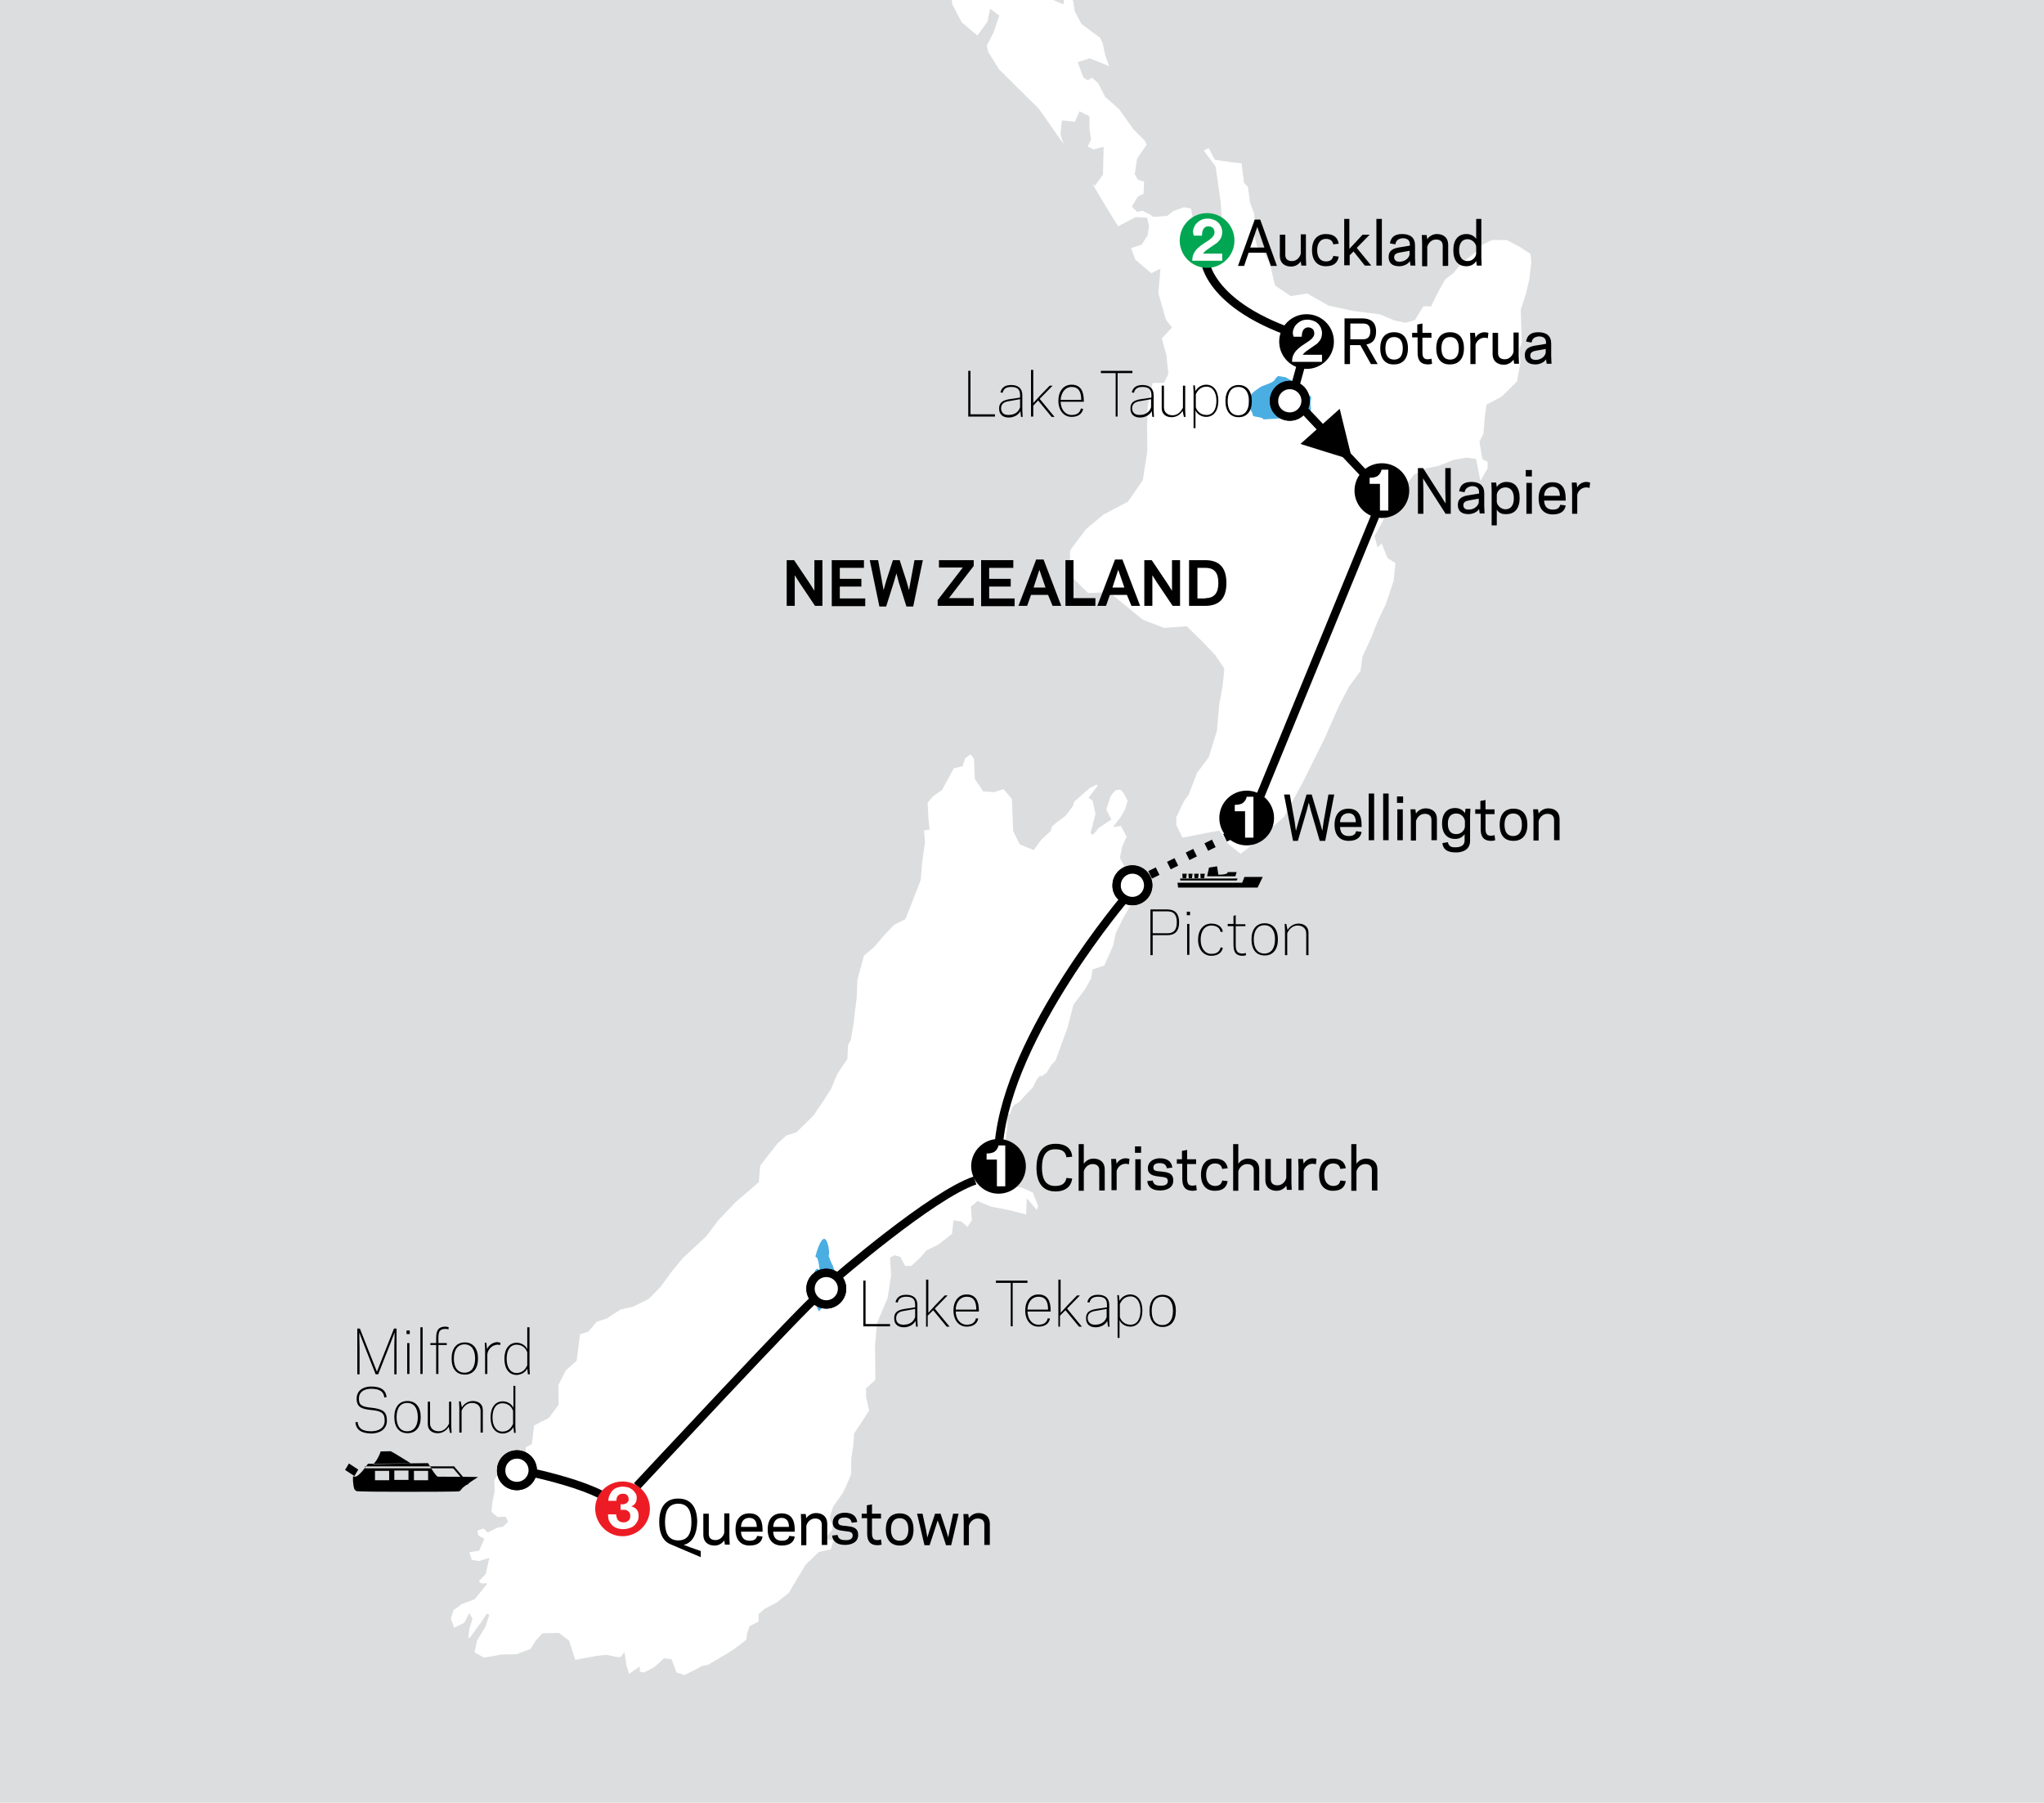 <?xml version="1.0" encoding="utf-8"?>
<!-- Generator: Adobe Illustrator 27.7.0, SVG Export Plug-In . SVG Version: 6.00 Build 0)  -->
<svg version="1.1" xmlns="http://www.w3.org/2000/svg" xmlns:xlink="http://www.w3.org/1999/xlink" x="0px" y="0px"
	 viewBox="0 0 635 560" style="enable-background:new 0 0 635 560;" xml:space="preserve">
<style type="text/css">
	.st0{fill:#DCDDDE;}
	.st1{fill:#FFFFFF;stroke:#DCDDDE;stroke-width:0.908;}
	.st2{fill:#4BAEE2;}
	.st3{fill:none;stroke:#000000;stroke-width:2.596;}
	.st4{fill:none;stroke:#000000;stroke-width:2.596;stroke-dasharray:2.596,3.893;}
	.st5{fill:#FFFFFF;}
	.st6{fill:#FFFFFF;stroke:#000000;stroke-width:2.596;}
	.st7{fill:none;stroke:#ED1C24;stroke-width:2.588;stroke-dasharray:2.588,5.176;}
	.st8{display:none;fill:none;stroke:#00A651;stroke-miterlimit:10;stroke-dasharray:1,1;}
	.st9{display:none;}
	.st10{display:inline;}
	.st11{fill:#00A651;}
	.st12{fill:#ED1C24;}
	.st13{fill:#FFFFFF;stroke:#000000;}
	.st14{fill:none;stroke:#000000;}
	.st15{display:none;fill:none;stroke:#000000;stroke-width:0.25;}
	.st16{display:inline;fill:#00A651;}
</style>
<g id="Outlines">
	<rect x="-261.9" y="-318.1" class="st0" width="1168.3" height="1060.5"/>
	<polyline class="st1" points="283.6,-28.6 284.3,-29.6 284.6,-29.1 287,-29.1 286.7,-27.2 288,-22.4 290.2,-18.1 291.9,-16 
		291.9,-13.6 292.6,-12.2 296.3,-8.6 298.9,-10.5 301.5,-14.9 302.5,-13 302.3,-9.8 306.1,-10.6 309.2,-11.6 312.8,-9.2 316.9,-9.5 
		320.3,-10 324.6,-7.4 326.5,-6 325.8,-5 322.3,-2.6 330,0.7 330.4,-1.9 333.8,-0.1 334.3,3.3 336.3,7.1 339.2,9.3 342.1,11.4 
		343,13.3 343.8,17.1 345.5,21.7 343.8,20.7 338.5,18.6 335.4,19.6 336.9,23.7 337.9,24.4 339.3,23.6 341.5,25.5 343.7,29.8 
		348,33.6 352.4,39.8 356,43.4 356.8,44.9 353.7,49.4 353,54 353.8,55.4 355.9,56.1 355.7,60.5 353.8,61.4 352.2,64.1 353.4,65.3 
		355,65 357.4,66.2 358.4,66.9 362.5,66.6 364.2,65.2 367.8,63.9 370.4,64.4 371.4,69.9 373.1,74.4 377.2,75.4 379.3,71.3 
		378.8,63.1 377.7,55.2 377.2,51.9 373.3,46.6 375.7,45.4 377.7,49.2 382.2,49.9 386.1,50.3 386.9,56.6 388.1,57.8 388.8,62.8 
		390.1,66.4 390.3,69.3 389.9,71.9 390.9,76.2 393.3,78.6 395,81.9 396.5,88.4 401.1,91.5 406.2,90.7 412.9,94.5 420.3,96.1 
		428.8,97.2 433.3,99.1 436.7,99.8 439.3,99 441.9,94.7 444.3,94.7 446.7,89.9 448.6,86.5 451.2,84.5 453.8,81.4 458.1,78 460,75.8 
		463.4,74.1 468.2,74.1 472.2,76.2 475.9,78.6 476.2,81.4 475.5,87.2 474.5,91.3 472.9,96.3 473.2,106.4 472.5,108.6 472.8,112.7 
		471.7,118.7 466.9,123.5 462.2,126 461.7,129.8 461.3,134.8 460.1,137.3 460.9,142.3 462.6,143.2 462.6,145.6 459.7,150.7 
		458.2,143 455.6,142.6 451.7,143.3 447.2,145.1 442.9,146 439.6,147.8 436.7,151.6 432.7,157.9 430.3,161.5 427.5,166.6 
		428.2,169.2 429.4,168 431.4,173 434,174.7 433.4,180.5 431,187.7 428.4,193.2 426.3,198.5 423.7,204.1 423.1,208.6 419.5,213.5 
		416.5,219.2 412,229.4 405.2,243.1 399.3,254 389.7,262.5 385.4,265.8 381.3,262.5 378.6,258.5 367.1,260.7 365,256.4 364.9,250.4 
		365.2,253.3 367.5,248.5 368.9,246.6 371.5,239.8 375.1,235 377.6,227 378.3,218.9 379.4,212.9 379.9,207.8 377.2,203.8 
		373.3,199.7 368.5,195 361.5,195.5 354.8,192.9 344.4,184.4 337.9,184.7 331.8,178.7 332,170.8 337,164.1 342.5,159.5 350.1,155.5 
		354.6,149 356,139.9 355.9,132.7 356.1,126 357.7,118.5 361.3,118.5 362.5,116.1 361.9,110.3 360.4,105 363.5,101.7 361.8,99.5 
		359.4,91.1 360,84.2 357.6,85.4 352.3,80.9 350.8,76.8 354.4,75.6 356.1,72.9 356.5,70.3 356,68.1 352.9,67.9 347.2,70.9 
		343.5,64.9 339.6,58.4 336.2,50.6 338.1,54.4 340.1,57 342.2,54.1 342.4,46.2 339.7,46.9 337.3,45.7 338.5,43.3 338,40 338,36.4 
		335.6,35.2 334.2,38.3 330.3,37.9 329.9,41.7 330.9,44.8 331.1,46.5 322.4,34.1 310,21.8 306.6,16.3 306.1,14.1 308.2,10 309.9,5 
		307.9,3.5 307.2,6.9 303.7,11.7 298.4,7.2 295.4,1.5 295.1,-1.4 295.6,-2.8 293.4,-8.3 283.7,-20.2 280.1,-23.8 278.1,-26.4 
		281,-27.9 283.6,-28.6 	"/>
	<polyline class="st1" points="286.6,257.6 288.3,257.3 288,254.4 287.7,249.2 289.6,247 292.3,245.1 296,238.3 298.7,237.6 
		299.4,235.4 301.5,233.7 303,235.4 303.3,241.8 305.7,245.4 308.8,245.6 311.9,244.6 314.8,248 315.2,258 317.1,261.9 321,263.5 
		323.1,260.6 326,257.9 326.4,256.5 328.1,255 330.7,253.1 332.9,250.2 333.3,248.8 336.7,245.8 338.3,244.4 340.7,243.2 
		341.7,243.9 338.8,247.7 339.8,248.4 340.8,252.8 339.2,259 341.1,256.8 344.7,254.4 344.4,253.9 343.2,251.5 343.4,250.8 
		344.6,247.2 345.3,246.2 346.5,245 348.2,244.8 349.4,246 350.4,247.9 350.8,248.8 349.9,251.7 348.3,254.4 346.8,256.3 
		348.5,256.1 350.5,259.9 349.1,263 348.4,266.4 350.1,269.7 353,276.7 352.1,280.7 349.5,285.1 347.1,289.9 346.2,294 343.4,300.3 
		339.8,301.5 339.4,304.1 337.5,307.5 333.9,312.3 332.1,319.3 328.3,329.7 327.1,330.9 325.5,333.5 323.3,335.2 323.1,334.8 
		322.4,335.7 321.2,338.1 318.8,340.6 316.9,342.7 316.4,343 316.4,343 315.5,343.5 314.8,344.4 314.8,344.4 314.1,346.6 
		313.3,346.4 313.4,350 312.9,353.8 312.7,358.1 313,361 312.1,365.1 312.1,367.5 313.6,368 317.4,368.4 321.2,370.1 323,374.6 
		322.3,376.8 319.4,373.4 319.2,377.8 313.6,376.4 307.6,375.2 303.8,373.6 302.1,375 302.4,379.1 300.7,381.8 298.5,379.9 
		296.6,379.6 296.2,383.5 291.9,386.9 288.1,388.8 286.2,391 283.3,393.7 280.9,393.7 279.4,390.8 278,390.4 277,390.9 277.1,393.3 
		277.3,396.1 276.2,403.3 272.9,411.1 272.3,418 272.4,428.8 269.5,431.5 269.5,433.9 270.5,438.2 268.2,441.8 265.8,445.4 
		265.6,448.6 264.9,453.1 264.9,457.9 263.3,461.8 262.1,464.2 259.3,468.1 258.3,471 258.4,472.2 259.1,473.6 258.9,475.5 
		257,477.7 259.6,478.1 258.4,481.7 254.6,482.5 250.6,486.4 248,490.7 245.4,495.1 241.5,498.2 237.7,500.2 236.1,501.6 236.1,504 
		233.2,505.5 232.5,507.7 232.3,509.6 230.1,511.3 227.5,513.2 220.1,517.6 218.4,517.9 216.1,519.1 212.7,520.8 209.8,519.9 
		208.3,515.8 206.4,515.6 203.6,518.2 200.2,520 198.3,519.7 198.3,518.5 195.2,520.7 194.2,517.6 193.7,514.3 193,515.2 
		191.8,515.2 188.4,514.5 185.5,514.8 178.4,516.1 176.4,509.9 173.5,507.7 168.7,507.8 166.8,509.9 165.1,512.6 160.6,514.3 
		155.8,514.4 150.3,515.4 146.9,513.5 147.8,509.4 150.4,505.1 151.6,501.5 149.9,504.1 146.4,508.9 144.9,509.7 145.4,505.8 
		146.3,502.9 145.8,502 144.6,504.4 140.8,506.3 139.6,502.8 140.5,499.9 143.2,497.9 147.2,496.4 150.5,492.3 149.3,492.3 
		148.1,491.2 150.5,488.7 151.4,484.6 148.8,485.4 146.2,484.9 145.2,481.8 148.5,481.3 149.9,478.2 148.2,477.2 147.8,475.1 
		150.4,474.3 151.6,475.5 154.4,474.1 156.1,473.8 157.3,472.6 156.8,471.6 154.4,471.7 152.2,469.8 152.5,466.6 153.2,463.3 
		153.1,459.7 154.1,458 156.7,454.8 158.6,453.9 160,455.5 160.6,458.9 162,459.4 163.2,459.3 164.4,456.9 162.9,451.7 162.9,449.3 
		164.8,448.3 165.5,442.5 170.2,440.1 173.1,436.2 173,430.2 175.4,425.4 178.7,422.5 179.8,414.1 182.5,413.3 185.1,410.2 
		188.2,409.2 192.7,406.3 196.5,405.5 201.3,403.1 204.9,399.4 208.4,394.6 211.8,390.5 219.1,383.7 222.7,378.9 228.2,373.1 
		235.3,367 235.7,362 237.9,359.1 241.2,354.9 244.1,352.3 247.2,351.3 252.4,346.2 255.5,341.6 257.8,338 259.7,333.4 262.8,328.8 
		263,324.5 263.9,322.8 264.8,317.5 265.1,314.4 265.7,309.9 265.9,304.3 268,296.6 271.4,293.7 274,290.6 277.5,286.9 280.9,285.2 
		282.7,280.7 285.6,273.2 286,268.1 286.9,261.7 286.6,257.6 	"/>
	<path class="st2" d="M397.1,116.8c-1.4,0.9-0.5,1.4-2.8,2.3C392,120,392,120,392,120s-3.2,1.8-3.7,3.2c-0.5,1.4-0.5,3.2,0.5,4.6
		c0.9,1.4-0.5,1.4,2.3,1.8c2.8,0.5-0.9,0.9,4.6,0.5c5.5-0.5,6.9,0,8.3-0.9c1.4-0.9,3.7-0.5,3.2-2.8s0.9-2.8-0.5-3.7
		c-1.4-0.9-4.1-3.7-4.1-3.7l-3.2-1.8L397.1,116.8z"/>
</g>
<g id="Routs">
</g>
<g id="Islands">
</g>
<g id="Names">
</g>
<g id="Countries_for_Photoshop">
</g>
<g id="Countries_for_Quark">
</g>
<g id="Routes__x26__Text">
	<g>
		<g>
			<path d="M419.4,113.1h-1.7V98.9h5.4c2.2,0,4.4,0.7,4.4,4.1c0,2.7-1.3,3.7-3,4l3.5,6.1h-2.1l-3.3-5.9h-3.2V113.1z M423.3,105.4
				c1,0,2.4-0.2,2.4-2.5c0-2.3-1.4-2.4-2.4-2.4h-3.8v4.9H423.3z"/>
			<path d="M428.8,108.2c0-3.4,1.7-5,4.3-5c2.7,0,4.3,1.7,4.3,5s-1.7,5-4.3,5C430.5,113.3,428.8,111.6,428.8,108.2z M435.8,108.2
				c0-2.5-1.1-3.5-2.7-3.5s-2.7,1-2.7,3.5s1.1,3.5,2.7,3.5S435.8,110.7,435.8,108.2z"/>
			<path d="M438.6,103.4h1.7v-2.6l1.6-0.3v2.9h2.8v1.5h-2.8v4.5c0,1.8,0.6,2.2,1.7,2.2c0.5,0,0.9-0.1,1.1-0.2l0.2,1.6
				c-0.3,0.1-0.8,0.2-1.2,0.2c-2.8,0-3.3-1.8-3.3-3.7v-4.7h-1.7V103.4z"/>
			<path d="M446.2,108.2c0-3.4,1.7-5,4.3-5c2.7,0,4.3,1.7,4.3,5s-1.7,5-4.3,5C447.9,113.3,446.2,111.6,446.2,108.2z M453.2,108.2
				c0-2.5-1.1-3.5-2.7-3.5s-2.7,1-2.7,3.5s1.1,3.5,2.7,3.5S453.2,110.7,453.2,108.2z"/>
			<path d="M458.4,107.2v5.9h-1.6v-7.3l-0.1-2.4h1.5l0.2,1.5c0.5-1,1.6-1.7,2.8-1.7c0.5,0,0.9,0.1,1.2,0.2l-0.2,1.7
				c-0.2-0.1-0.5-0.2-1-0.2C459.7,104.9,458.6,106.1,458.4,107.2z"/>
			<path d="M470.2,111.7c-0.6,0.9-1.7,1.6-3,1.6c-2,0-3.5-1.1-3.5-3.3v-6.6h1.7v6.3c0,1.3,0.8,1.9,2.1,1.9c1.5,0,2.5-1.3,2.7-2.3v-6
				h1.6v7.3l0.1,2.4h-1.5L470.2,111.7z"/>
			<path d="M475.8,106.4l-1.7-0.3c0.3-1.7,1.2-2.9,3.8-2.9c2.5,0,4,1.1,4,3.5v3.9l0.1,2.4h-1.5l-0.2-1.4c-0.6,1-2,1.6-3.3,1.6
				c-2.3,0-3.3-1.1-3.3-2.9c0-2,1.4-2.7,3.6-3l3-0.5v-0.4c0-1.3-0.8-1.9-2.3-1.9C476.5,104.7,476,105.3,475.8,106.4z M477.1,111.8
				c1.7,0,3-1.2,3.1-2.3v-1.1l-2.8,0.5c-1.2,0.2-2,0.5-2,1.6C475.4,111.3,476,111.8,477.1,111.8z"/>
		</g>
	</g>
	<g>
		<g>
			<path d="M248.3,180.9l-1.4-2.2l0,3.4v6.1h-2.5V174h2.3l4.9,7.3l1.4,2.2l0-3.4V174h2.5v14.2h-2.3L248.3,180.9z"/>
			<path d="M268.4,174v2.4h-7.5v3.4h6.7v2.4h-6.7v3.7h7.9v2.4h-10.4V174H268.4z"/>
			<path d="M278.5,178.1l-0.8,2.7l-2.4,7.6h-2.1l-3-14.4h2.6l1.2,6.5l0.5,2.8l0.8-2.8l2.1-6.5h2.1l2.1,6.5l0.8,2.8l0.5-2.8l1.2-6.5
				h2.6l-3,14.4h-2.1l-2.4-7.6L278.5,178.1z"/>
			<path d="M291.4,186.3l6.7-8.7l1-1.3l-2.8,0h-4.6V174h10.8v1.8l-6.7,8.7l-1,1.3l2.8,0h4.9v2.4h-11.2V186.3z"/>
			<path d="M314.8,174v2.4h-7.5v3.4h6.7v2.4h-6.7v3.7h7.9v2.4h-10.4V174H314.8z"/>
			<path d="M325.6,184.8h-5.3l-1.2,3.4h-2.7l5.5-14.4h2.3l5.5,14.4h-2.7L325.6,184.8z M322.9,177l-1.8,5.5h3.7L322.9,177z"/>
			<path d="M333.6,185.8h6.7v2.4H331V174h2.5V185.8z"/>
			<path d="M350.1,184.8h-5.3l-1.2,3.4h-2.7l5.5-14.4h2.3l5.5,14.4h-2.7L350.1,184.8z M347.4,177l-1.8,5.5h3.7L347.4,177z"/>
			<path d="M359.4,180.9l-1.4-2.2l0,3.4v6.1h-2.5V174h2.3l4.9,7.3l1.4,2.2l0-3.4V174h2.5v14.2h-2.3L359.4,180.9z"/>
			<path d="M369.4,188.2V174h5c4.3,0,6.6,2.2,6.6,7.1s-2.3,7.1-6.6,7.1H369.4z M374.5,185.8c2.9,0,4-1.8,4-4.7c0-2.9-1-4.7-4-4.7
				H372v9.5H374.5z"/>
		</g>
	</g>
	<g>
		<g>
			<path d="M212.4,479.9L212.4,479.9l1.9,0.7l3.4,1.2v1.9l-9.4-4c-2.4-1-3.5-3.5-3.5-6.9c0-4.4,1.8-7.3,5.9-7.3s5.9,2.9,5.9,7.3
				C216.5,476.5,215.2,479.2,212.4,479.9z M206.6,472.8c0,3,0.8,5.7,4.1,5.7s4.1-2.6,4.1-5.7c0-3-0.8-5.7-4.1-5.7
				S206.6,469.8,206.6,472.8z"/>
			<path d="M225,478.5c-0.6,0.9-1.7,1.6-3,1.6c-2,0-3.5-1.1-3.5-3.3v-6.6h1.7v6.3c0,1.3,0.8,1.9,2.1,1.9c1.5,0,2.5-1.3,2.7-2.3v-6
				h1.6v7.3l0.1,2.4h-1.5L225,478.5z"/>
			<path d="M230.2,475.8c0.1,2,1.1,2.8,2.7,2.8c1.5,0,2.1-0.6,2.3-1.5l1.7,0.2c-0.2,1.5-1.3,2.8-4,2.8c-2.7,0-4.4-1.7-4.4-5
				c0-3.3,1.7-5,4.3-5c2.8,0,4.1,1.8,4.1,5v0.7H230.2z M230.2,474.3h4.9c0-1.8-0.8-2.8-2.3-2.8C231.3,471.5,230.3,472.4,230.2,474.3
				z"/>
			<path d="M240.2,475.8c0.1,2,1.1,2.8,2.7,2.8c1.5,0,2.1-0.6,2.3-1.5l1.7,0.2c-0.2,1.5-1.3,2.8-4,2.8c-2.7,0-4.4-1.7-4.4-5
				c0-3.3,1.7-5,4.3-5c2.8,0,4.1,1.8,4.1,5v0.7H240.2z M240.2,474.3h4.9c0-1.8-0.8-2.8-2.3-2.8C241.4,471.5,240.3,472.4,240.2,474.3
				z"/>
			<path d="M250.5,471.6c0.6-0.9,1.7-1.6,3-1.6c2,0,3.5,1.1,3.5,3.3v6.6h-1.7v-6.3c0-1.3-0.8-1.9-2.1-1.9c-1.5,0-2.5,1.3-2.7,2.3v6
				h-1.6v-7.3l-0.1-2.4h1.5L250.5,471.6z"/>
			<path d="M264.9,477c0-1.2-0.9-1.2-2.5-1.4s-3.7-0.4-3.7-2.6c0-2.2,2-3.1,3.7-3.1c2.5,0,3.7,1.1,3.9,2.9l-1.7,0.2
				c-0.2-1-0.8-1.6-2.2-1.6c-0.9,0-2,0.2-2,1.4c0,1,0.9,1.1,2.3,1.2c1.8,0.2,3.9,0.3,3.9,2.8c0,2.3-2.1,3.1-4.1,3.1
				c-2.6,0-3.8-1.2-4-2.9l1.7-0.2c0.2,1,0.8,1.6,2.2,1.6C263.7,478.5,264.9,478.2,264.9,477z"/>
			<path d="M267.6,470.2h1.7v-2.6l1.6-0.3v2.9h2.8v1.5h-2.8v4.5c0,1.8,0.6,2.2,1.7,2.2c0.5,0,0.9-0.1,1.1-0.2l0.2,1.6
				c-0.3,0.1-0.8,0.2-1.2,0.2c-2.8,0-3.3-1.8-3.3-3.7v-4.7h-1.7V470.2z"/>
			<path d="M275.2,475.1c0-3.4,1.7-5,4.3-5c2.7,0,4.3,1.7,4.3,5c0,3.4-1.7,5-4.3,5C276.9,480.1,275.2,478.4,275.2,475.1z
				 M282.2,475.1c0-2.5-1.1-3.5-2.7-3.5s-2.7,1-2.7,3.5c0,2.5,1.1,3.5,2.7,3.5S282.2,477.5,282.2,475.1z"/>
			<path d="M291.3,472.3l-0.7,2.2l-1.8,5.5h-1.6l-2.3-9.8h1.7l1.1,5.1l0.4,2.3l0.7-2.3l1.7-5.1h1.7l1.7,5.1l0.7,2.3l0.4-2.3l1.1-5.1
				h1.7l-2.3,9.8h-1.6l-1.8-5.5L291.3,472.3z"/>
			<path d="M301,471.6c0.6-0.9,1.7-1.6,3-1.6c2,0,3.5,1.1,3.5,3.3v6.6h-1.7v-6.3c0-1.3-0.8-1.9-2.1-1.9c-1.5,0-2.5,1.3-2.7,2.3v6
				h-1.6v-7.3l-0.1-2.4h1.5L301,471.6z"/>
		</g>
	</g>
	<g>
		<g>
			<path d="M389.8,68.2h1.7l5.2,14.4h-1.9l-1.4-4.1h-5.5l-1.4,4.1h-1.9L389.8,68.2z M390.6,70.5l-2.2,6.4h4.4L390.6,70.5z"/>
			<path d="M404.1,81.2c-0.6,0.9-1.7,1.6-3,1.6c-2,0-3.5-1.1-3.5-3.3v-6.6h1.7v6.3c0,1.3,0.8,1.9,2.1,1.9c1.5,0,2.5-1.3,2.7-2.3v-6
				h1.6v7.3l0.1,2.4h-1.5L404.1,81.2z"/>
			<path d="M411.9,81.2c1.4,0,2.1-0.6,2.3-1.7l1.7,0.2c-0.3,1.7-1.3,3-4,3c-2.7,0-4.3-1.8-4.3-5s1.6-5,4.3-5c2.7,0,3.7,1.3,4,3
				l-1.7,0.2c-0.2-1-0.8-1.7-2.3-1.7c-1.6,0-2.7,1.3-2.7,3.5S410.2,81.2,411.9,81.2z"/>
			<path d="M417.6,82.6V68h1.6v9.3l1.6-1.7l2.5-2.7h2.2l-4,4.1l4.5,5.5H424l-3.5-4.4l-1.2,1.2v3.1H417.6z"/>
			<path d="M427.6,68h1.7v14.5h-1.7V68z"/>
			<path d="M433.5,75.9l-1.7-0.3c0.3-1.7,1.2-2.9,3.8-2.9c2.5,0,4,1.1,4,3.5v3.9l0.1,2.4h-1.5l-0.2-1.4c-0.6,1-2,1.6-3.3,1.6
				c-2.3,0-3.3-1.1-3.3-2.9c0-2,1.4-2.7,3.6-3l3-0.5v-0.4c0-1.3-0.8-1.9-2.3-1.9C434.2,74.2,433.7,74.8,433.5,75.9z M434.8,81.3
				c1.7,0,3-1.2,3.1-2.3v-1.1l-2.8,0.5c-1.2,0.2-2,0.5-2,1.6C433.2,80.8,433.7,81.3,434.8,81.3z"/>
			<path d="M443.4,74.3c0.6-0.9,1.7-1.6,3-1.6c2,0,3.5,1.1,3.5,3.3v6.6h-1.7v-6.3c0-1.3-0.8-1.9-2.1-1.9c-1.5,0-2.5,1.3-2.7,2.3v6
				h-1.6v-7.3l-0.1-2.4h1.5L443.4,74.3z"/>
			<path d="M458.6,74.2V68h1.6v12.1l0.1,2.4h-1.5l-0.2-1.4c-0.6,1-1.7,1.6-3,1.6c-2.7,0-4.1-1.8-4.1-5s1.5-5,4.1-5
				C456.9,72.7,458,73.3,458.6,74.2z M458.6,76.6c-0.1-1-1.2-2.3-2.7-2.3c-1.6,0-2.6,1.2-2.6,3.4c0,2.2,1,3.4,2.6,3.4
				c1.6,0,2.6-1.2,2.7-2.3V76.6z"/>
		</g>
	</g>
	<g>
		<g>
			<path d="M112.8,417l-1.2-3.1l0.1,4.6v8.4h-0.7v-14.2h0.8l4,10.1l1.3,3.3l1.3-3.3l4-10.1h0.8v14.2h-0.7v-8.4l0.1-4.6l-1.2,3.1
				l-3.9,9.9h-0.8L112.8,417z"/>
			<path d="M127.3,414.4h-1v-1.1h1V414.4z M126.5,417.2h0.7v9.6h-0.7V417.2z"/>
			<path d="M130.6,412.3h0.7v14.5h-0.7V412.3z"/>
			<path d="M136.2,415.4v1.8h2.6v0.6h-2.6v9h-0.7v-9h-1.8v-0.6h1.8v-1.3c0-2,0.2-3.8,2.9-3.8c0.4,0,0.8,0.1,1,0.2l-0.1,0.7
				c-0.1-0.1-0.4-0.2-0.8-0.2C137,412.8,136.2,413.2,136.2,415.4z"/>
			<path d="M140.3,422c0-3.1,1.5-5,4.1-5s4.1,1.9,4.1,5c0,3.1-1.5,5-4.1,5S140.3,425.2,140.3,422z M141,422c0,2.8,1.2,4.4,3.3,4.4
				s3.3-1.6,3.3-4.4c0-2.8-1.2-4.4-3.3-4.4S141,419.3,141,422z"/>
			<path d="M155.5,417.1l-0.1,0.7c-0.2,0-0.4-0.1-0.7-0.1c-2,0-3.2,1.7-3.3,3v6.1h-0.7v-7.7l-0.1-2h0.5l0.2,2c0.6-1.4,2-2.2,3.3-2.2
				C155,417,155.3,417.1,155.5,417.1z"/>
			<path d="M163.8,412.3h0.7v12.6l0.1,2H164l-0.2-1.8c-0.6,1.3-2.1,2-3.3,2c-2.4,0-3.8-2-3.8-5c0-3,1.4-5,3.8-5c1.3,0,2.7,0.7,3.3,2
				V412.3z M163.8,420.1c-0.3-1-1.3-2.4-3.3-2.4c-2,0-3.1,1.7-3.1,4.4c0,2.7,1.2,4.4,3.1,4.4c2,0,2.9-1.5,3.3-2.4V420.1z"/>
			<path d="M110.4,441.8l0.7-0.1c0.2,1.8,1.2,2.9,4.2,2.9c1.9,0,4.2-0.7,4.2-3.3c0-2.2-0.8-3-4.1-3.3c-2.9-0.3-4.6-0.8-4.6-3.5
				c0-2.7,2.2-3.8,4.5-3.8c3.3,0,4.6,1.3,4.8,3.3l-0.7,0.1c-0.2-1.8-1.4-2.7-4.1-2.7c-1.3,0-3.8,0.4-3.8,3.1c0,1.9,0.8,2.5,4,2.8
				c3.3,0.4,4.7,1.1,4.7,4c0,2.8-2.4,4-4.9,4C111.8,445.2,110.6,443.8,110.4,441.8z"/>
			<path d="M122.5,440.2c0-3.1,1.5-5,4.1-5s4.1,1.9,4.1,5c0,3.1-1.5,5-4.1,5S122.5,443.3,122.5,440.2z M123.2,440.2
				c0,2.8,1.2,4.4,3.3,4.4s3.3-1.6,3.3-4.4c0-2.8-1.2-4.4-3.3-4.4S123.2,437.4,123.2,440.2z"/>
			<path d="M139.4,443.2c-0.6,1.1-1.9,2-3.4,2c-1.8,0-3.1-1-3.1-2.8v-7h0.7v6.7c0,1.6,1.1,2.5,2.7,2.5c1.8,0,2.8-1.5,3.2-2.4v-6.8
				h0.7v7.7l0.1,2h-0.5L139.4,443.2z"/>
			<path d="M143.5,437.2c0.6-1.1,1.9-2,3.4-2c1.8,0,3.1,1,3.1,2.8v7h-0.7v-6.7c0-1.6-1.1-2.5-2.7-2.5c-1.8,0-2.8,1.5-3.2,2.4v6.8
				h-0.7v-7.7l-0.1-2h0.5L143.5,437.2z"/>
			<path d="M159.4,430.5h0.7v12.6l0.1,2h-0.5l-0.2-1.8c-0.6,1.3-2.1,2-3.3,2c-2.4,0-3.8-2-3.8-5c0-3,1.4-5,3.8-5
				c1.3,0,2.7,0.7,3.3,2V430.5z M159.4,438.3c-0.3-1-1.3-2.4-3.3-2.4c-2,0-3.1,1.7-3.1,4.4c0,2.7,1.2,4.4,3.1,4.4
				c2,0,2.9-1.5,3.3-2.4V438.3z"/>
		</g>
	</g>
	<path class="st3" d="M374.3,80.8c0,0,1,15.5,33.6,24.6"/>
	<path class="st3" d="M160.2,456.4c0,0,30.3,5.4,33,13.5"/>
	<g>
		<g>
			<path d="M406.6,249.3l-0.7,2.7l-2.7,9.2h-1.5l-2.8-14.4h1.8l1.5,8.4l0.4,2.9l0.8-2.9l2.5-8.4h1.6l2.5,8.4l0.8,2.9l0.4-2.9
				l1.5-8.4h1.8l-2.8,14.4H410l-2.7-9.2L406.6,249.3z"/>
			<path d="M416.3,256.9c0.1,2,1.1,2.8,2.7,2.8c1.5,0,2.1-0.6,2.3-1.5l1.7,0.2c-0.2,1.5-1.3,2.8-4,2.8c-2.7,0-4.4-1.7-4.4-5
				s1.7-5,4.3-5c2.8,0,4.1,1.8,4.1,5v0.7H416.3z M416.3,255.4h4.9c0-1.8-0.8-2.8-2.3-2.8C417.4,252.7,416.4,253.5,416.3,255.4z"/>
			<path d="M425.2,246.5h1.7V261h-1.7V246.5z"/>
			<path d="M429.7,246.5h1.7V261h-1.7V246.5z"/>
			<path d="M435.9,249.4H434v-2h1.9V249.4z M434.1,251.4h1.7v9.6h-1.7V251.4z"/>
			<path d="M439.9,252.7c0.6-0.9,1.7-1.6,3-1.6c2,0,3.5,1.1,3.5,3.3v6.6h-1.7v-6.3c0-1.3-0.8-1.9-2.1-1.9c-1.5,0-2.5,1.3-2.7,2.3v6
				h-1.6v-7.3l-0.1-2.4h1.5L439.9,252.7z"/>
			<path d="M456.7,261.2c0,2.4-1.8,3.6-4.4,3.6c-3,0-4-1.2-4.2-2.9l1.7-0.3c0.2,1,0.8,1.7,2.4,1.6c1.6,0,2.8-0.6,2.8-2.1v-2
				c-0.6,0.9-1.6,1.5-2.9,1.5c-2.5,0-4.1-1.6-4.1-4.8c0-3.2,1.6-4.8,4.1-4.8c1.3,0,2.4,0.6,3,1.6l0.2-1.4h1.5l-0.1,2.4V261.2z
				 M455.1,255c-0.2-1.1-1.1-2.3-2.7-2.3c-1.6,0-2.6,1-2.6,3.2c0,2.2,1,3.2,2.6,3.2c1.6,0,2.6-1.2,2.7-2.3V255z"/>
			<path d="M458.2,251.4h1.7v-2.6l1.6-0.3v2.9h2.8v1.5h-2.8v4.5c0,1.8,0.6,2.2,1.7,2.2c0.5,0,0.9-0.1,1.1-0.2l0.2,1.6
				c-0.3,0.1-0.8,0.2-1.2,0.2c-2.8,0-3.3-1.8-3.3-3.7v-4.7h-1.7V251.4z"/>
			<path d="M465.9,256.2c0-3.4,1.7-5,4.3-5c2.7,0,4.3,1.7,4.3,5s-1.7,5-4.3,5C467.5,261.2,465.9,259.6,465.9,256.2z M472.8,256.2
				c0-2.5-1.1-3.5-2.7-3.5s-2.7,1-2.7,3.5s1.1,3.5,2.7,3.5S472.8,258.6,472.8,256.2z"/>
			<path d="M478,252.7c0.6-0.9,1.7-1.6,3-1.6c2,0,3.5,1.1,3.5,3.3v6.6h-1.7v-6.3c0-1.3-0.8-1.9-2.1-1.9c-1.5,0-2.5,1.3-2.7,2.3v6
				h-1.6v-7.3l-0.1-2.4h1.5L478,252.7z"/>
		</g>
	</g>
	<g>
		<g>
			<path d="M358.1,296.7h-0.7v-14.2h5.1c2.1,0,3.8,0.8,3.8,4s-1.7,4-3.8,4h-4.4V296.7z M362.8,289.9c1.5,0,2.8-0.7,2.8-3.4
				s-1.3-3.4-2.8-3.4h-4.7v6.8H362.8z"/>
			<path d="M369.7,284.3h-1v-1.1h1V284.3z M368.8,287h0.7v9.6h-0.7V287z"/>
			<path d="M376.3,286.9c2.1,0,3.3,1,3.6,2.5l-0.7,0.1c-0.2-1.2-1.2-2-2.9-2c-2,0-3.3,1.7-3.3,4.4s1.4,4.4,3.3,4.4
				c1.7,0,2.6-0.7,2.9-2l0.7,0.1c-0.3,1.5-1.5,2.5-3.6,2.5c-2.4,0-4.1-2-4.1-5C372.2,288.9,373.8,286.9,376.3,286.9z"/>
			<path d="M387,296l0.1,0.7c-0.2,0.1-0.6,0.2-1,0.2c-2.7,0-2.9-1.8-2.9-3.8v-5.4h-1.8V287h1.8v-2.5l0.7-0.2v2.8h3v0.6h-3v5.9
				c0,2.2,0.8,2.6,2.2,2.6C386.5,296.2,386.8,296.1,387,296z"/>
			<path d="M388.8,291.8c0-3.1,1.5-5,4.1-5s4.1,1.9,4.1,5s-1.5,5-4.1,5S388.8,295,388.8,291.8z M389.5,291.8c0,2.8,1.2,4.4,3.3,4.4
				s3.3-1.6,3.3-4.4c0-2.8-1.2-4.4-3.3-4.4S389.5,289.1,389.5,291.8z"/>
			<path d="M400,288.9c0.6-1.1,1.9-2,3.4-2c1.8,0,3.1,1,3.1,2.8v7h-0.7V290c0-1.6-1.1-2.5-2.7-2.5c-1.8,0-2.8,1.5-3.2,2.4v6.8h-0.7
				V289l-0.1-2h0.5L400,288.9z"/>
		</g>
	</g>
	<g>
		<polygon points="392.3,272.4 390.7,275.7 366,275.7 365.8,274.2 385.9,274.2 386.6,272.4 		"/>
		<g>
			<polygon points="384.5,272.9 384.2,273.5 366.7,273.5 366.6,272.9 			"/>
			<g>
				<polygon points="368.7,271.4 367.3,271.4 367.4,272.8 368.5,272.8 				"/>
			</g>
			<g>
				<polygon points="370.5,271.4 369.2,271.4 369.3,272.8 370.3,272.8 				"/>
			</g>
			<g>
				<polygon points="374.3,271.4 372.9,271.4 373,272.8 374.1,272.8 				"/>
			</g>
			<g>
				<polygon points="372.4,271.4 371,271.4 371.1,272.8 372.2,272.8 				"/>
			</g>
		</g>
		<g>
			<path d="M384.2,270.8l-0.4,1.4h-8.8l0.6-2.7l2.5-0.4l0.4,2.6c0,0,3,0.1,2.9-0.8H384.2z"/>
		</g>
	</g>
	<line class="st4" x1="382.9" y1="259.1" x2="355.8" y2="272.5"/>
	<g>
		<g>
			<path d="M327.9,355.3c3.4,0,5,1.6,5.2,4l-1.8,0.2c-0.3-1.8-1.3-2.5-3.5-2.5c-3.2,0-4.1,2.6-4.1,5.7c0,3,0.8,5.7,4.1,5.7
				c2.1,0,3.2-0.8,3.5-2.5l1.8,0.2c-0.3,2.3-1.9,4-5.2,4c-4.1,0-5.9-2.9-5.9-7.3C322,358.2,323.8,355.3,327.9,355.3z"/>
			<path d="M336.8,361.4c0.6-0.9,1.7-1.5,2.9-1.5c2,0,3.5,1.1,3.5,3.3v6.6h-1.7v-6.3c0-1.3-0.8-1.9-2.1-1.9c-1.5,0-2.5,1.3-2.7,2.3
				v6h-1.6v-14.5h1.6V361.4z"/>
			<path d="M346.9,363.8v5.9h-1.6v-7.3l-0.1-2.4h1.5l0.2,1.5c0.5-1,1.6-1.7,2.8-1.7c0.5,0,0.9,0.1,1.2,0.2l-0.2,1.7
				c-0.2-0.1-0.5-0.2-1-0.2C348.2,361.5,347.1,362.7,346.9,363.8z"/>
			<path d="M354.5,358.1h-1.9v-2h1.9V358.1z M352.7,360.1h1.7v9.6h-1.7V360.1z"/>
			<path d="M362.8,366.9c0-1.2-0.9-1.2-2.5-1.4s-3.7-0.4-3.7-2.6c0-2.2,2-3.1,3.7-3.1c2.5,0,3.7,1.1,3.9,2.9l-1.7,0.2
				c-0.2-1-0.8-1.6-2.2-1.6c-0.9,0-2,0.2-2,1.4c0,1,0.9,1.1,2.3,1.2c1.8,0.2,3.9,0.3,3.9,2.8c0,2.3-2.1,3.1-4.1,3.1
				c-2.6,0-3.8-1.2-4-2.9l1.7-0.2c0.2,1,0.8,1.6,2.2,1.6C361.6,368.4,362.8,368.1,362.8,366.9z"/>
			<path d="M365.5,360.1h1.7v-2.6l1.6-0.3v2.9h2.8v1.5h-2.8v4.5c0,1.8,0.6,2.2,1.7,2.2c0.5,0,0.9-0.1,1.1-0.2l0.2,1.6
				c-0.3,0.1-0.8,0.2-1.2,0.2c-2.8,0-3.3-1.8-3.3-3.7v-4.7h-1.7V360.1z"/>
			<path d="M377.4,368.4c1.4,0,2.1-0.6,2.3-1.7l1.7,0.2c-0.3,1.7-1.3,3-4,3c-2.7,0-4.3-1.8-4.3-5c0-3.2,1.6-5,4.3-5
				c2.7,0,3.7,1.3,4,3l-1.7,0.2c-0.2-1-0.8-1.7-2.3-1.7c-1.6,0-2.7,1.3-2.7,3.5C374.7,367.1,375.7,368.3,377.4,368.4z"/>
			<path d="M384.8,361.4c0.6-0.9,1.7-1.5,2.9-1.5c2,0,3.5,1.1,3.5,3.3v6.6h-1.7v-6.3c0-1.3-0.8-1.9-2.1-1.9c-1.5,0-2.5,1.3-2.7,2.3
				v6h-1.6v-14.5h1.6V361.4z"/>
			<path d="M399.6,368.3c-0.6,0.9-1.7,1.6-3,1.6c-2,0-3.5-1.1-3.5-3.3v-6.6h1.7v6.3c0,1.3,0.8,1.9,2.1,1.9c1.5,0,2.5-1.3,2.7-2.3v-6
				h1.6v7.3l0.1,2.4h-1.5L399.6,368.3z"/>
			<path d="M405,363.8v5.9h-1.6v-7.3l-0.1-2.4h1.5l0.2,1.5c0.5-1,1.6-1.7,2.8-1.7c0.5,0,0.9,0.1,1.2,0.2l-0.2,1.7
				c-0.2-0.1-0.5-0.2-1-0.2C406.3,361.5,405.2,362.7,405,363.8z"/>
			<path d="M414.1,368.4c1.4,0,2.1-0.6,2.3-1.7l1.7,0.2c-0.3,1.7-1.3,3-4,3c-2.7,0-4.3-1.8-4.3-5c0-3.2,1.6-5,4.3-5
				c2.7,0,3.7,1.3,4,3l-1.7,0.2c-0.2-1-0.8-1.7-2.3-1.7c-1.6,0-2.7,1.3-2.7,3.5C411.4,367.1,412.5,368.3,414.1,368.4z"/>
			<path d="M421.5,361.4c0.6-0.9,1.7-1.5,2.9-1.5c2,0,3.5,1.1,3.5,3.3v6.6h-1.7v-6.3c0-1.3-0.8-1.9-2.1-1.9c-1.5,0-2.5,1.3-2.7,2.3
				v6h-1.6v-14.5h1.6V361.4z"/>
		</g>
	</g>
	<path class="st3" d="M350.1,278.3c0,0-36.7,42.8-39.8,77"/>
	<g>
		<g>
			<path d="M301.5,128.7h7.6v0.7h-8.3v-14.2h0.7V128.7z"/>
			<path d="M313.6,124l3.3-0.5v-0.8c0-1.9-1-2.5-2.8-2.5c-1.6,0-2.4,0.7-2.6,1.8l-0.7-0.1c0.3-1.3,1.2-2.3,3.3-2.3
				c2.2,0,3.5,1,3.5,3.2v4.7l0.1,2h-0.5l-0.2-1.8c-0.7,1.4-2.3,2-3.6,2c-2,0-3-1.1-3-2.7C310.3,125,311.7,124.3,313.6,124z
				 M313.3,128.9c2.1,0,3.2-1.1,3.6-2.4V124l-3.4,0.6c-1.4,0.2-2.5,0.7-2.5,2.3C311.1,128.2,311.8,128.9,313.3,128.9z"/>
			<path d="M320.3,129.4v-14.5h0.7v10.3l2.1-2.3l3-3.1h0.9l-4,4.1l4.6,5.6h-0.9l-4.2-5.1L321,126v3.4H320.3z"/>
			<path d="M329.5,124.8c0.1,2.5,1.5,4.1,3.4,4.1c1.7,0,2.6-0.7,2.9-2l0.7,0.1c-0.3,1.5-1.5,2.5-3.6,2.5c-2.4,0-4.1-2-4.1-5
				s1.6-5,4.1-5c2.8,0,3.8,2,3.8,5v0.3H329.5z M329.5,124.2h6.4c0-2.5-0.8-4-3-4C331,120.2,329.7,121.8,329.5,124.2z"/>
			<path d="M347.3,129.4h-0.7v-13.5H342v-0.7h9.8v0.7h-4.6V129.4z"/>
			<path d="M354.4,124l3.3-0.5v-0.8c0-1.9-1-2.5-2.8-2.5c-1.6,0-2.4,0.7-2.6,1.8l-0.7-0.1c0.3-1.3,1.2-2.3,3.3-2.3
				c2.2,0,3.5,1,3.5,3.2v4.7l0.1,2h-0.5l-0.2-1.8c-0.7,1.4-2.3,2-3.6,2c-2,0-3-1.1-3-2.7C351.1,125,352.4,124.3,354.4,124z
				 M354,128.9c2.1,0,3.2-1.1,3.6-2.4V124l-3.4,0.6c-1.4,0.2-2.5,0.7-2.5,2.3C351.8,128.2,352.6,128.9,354,128.9z"/>
			<path d="M367.4,127.6c-0.6,1.1-1.9,2-3.4,2c-1.8,0-3.1-1-3.1-2.8v-7h0.7v6.7c0,1.6,1.1,2.5,2.7,2.5c1.8,0,2.8-1.5,3.2-2.4v-6.8
				h0.7v7.7l0.1,2h-0.5L367.4,127.6z"/>
			<path d="M371.5,133h-0.7v-11.3l-0.1-2h0.5l0.2,1.8c0.6-1.3,2.1-2,3.3-2c2.4,0,3.8,2,3.8,5s-1.4,5-3.8,5c-1.3,0-2.7-0.7-3.3-2V133
				z M371.5,126.5c0.3,1,1.3,2.4,3.3,2.4c2,0,3.1-1.7,3.1-4.4s-1.2-4.4-3.1-4.4c-2,0-2.9,1.5-3.3,2.4V126.5z"/>
			<path d="M380.7,124.6c0-3.1,1.5-5,4.1-5s4.1,1.9,4.1,5s-1.5,5-4.1,5S380.7,127.7,380.7,124.6z M381.4,124.6
				c0,2.8,1.2,4.4,3.3,4.4s3.3-1.6,3.3-4.4s-1.2-4.4-3.3-4.4S381.4,121.8,381.4,124.6z"/>
		</g>
	</g>
	<polyline class="st3" points="404.5,112.2 401.4,123.4 426.1,149.6 	"/>
	<g>
		<path d="M310.2,370.8c4.7,0,8.5-3.8,8.5-8.5c0-4.7-3.8-8.5-8.5-8.5c-4.7,0-8.5,3.8-8.5,8.5C301.8,367,305.6,370.8,310.2,370.8z"/>
		<g>
			<path class="st5" d="M309.7,368.4v-8.2h-3.2v-1.9c0.4,0,0.9,0,1.3-0.1s0.8-0.2,1.1-0.4c0.3-0.2,0.6-0.5,0.8-0.8
				c0.2-0.3,0.4-0.7,0.5-1.2h2.1v12.7H309.7z"/>
		</g>
	</g>
	<line class="st3" x1="427.3" y1="160.1" x2="391.6" y2="247.1"/>
	<g>
		<g>
			<path d="M268.9,411.3h7.6v0.7h-8.3v-14.2h0.7V411.3z"/>
			<path d="M281,406.6l3.3-0.5v-0.8c0-1.9-1-2.5-2.8-2.5c-1.6,0-2.4,0.7-2.6,1.8l-0.7-0.1c0.3-1.3,1.2-2.3,3.3-2.3
				c2.2,0,3.5,1,3.5,3.2v4.7l0.1,2h-0.5l-0.2-1.8c-0.7,1.4-2.3,2-3.6,2c-2,0-3-1.1-3-2.7C277.7,407.6,279,406.9,281,406.6z
				 M280.7,411.5c2.1,0,3.2-1.1,3.6-2.4v-2.5l-3.4,0.6c-1.4,0.2-2.5,0.7-2.5,2.3C278.4,410.8,279.2,411.5,280.7,411.5z"/>
			<path d="M287.7,412v-14.5h0.7v10.3l2.1-2.3l3-3.1h0.9l-4,4.1l4.6,5.6h-0.9l-4.2-5.1l-1.7,1.7v3.4H287.7z"/>
			<path d="M296.9,407.4c0.1,2.5,1.5,4.1,3.4,4.1c1.7,0,2.6-0.7,2.9-2l0.7,0.1c-0.3,1.5-1.5,2.5-3.6,2.5c-2.4,0-4.1-2-4.1-5
				c0-3,1.6-5,4.1-5c2.8,0,3.8,2,3.8,5v0.3H296.9z M296.9,406.8h6.4c0-2.5-0.8-4-3-4C298.4,402.8,297,404.4,296.9,406.8z"/>
			<path d="M314.6,412H314v-13.5h-4.6v-0.7h9.8v0.7h-4.6V412z"/>
			<path d="M319.2,407.4c0.1,2.5,1.5,4.1,3.4,4.1c1.7,0,2.6-0.7,2.9-2l0.7,0.1c-0.3,1.5-1.5,2.5-3.6,2.5c-2.4,0-4.1-2-4.1-5
				c0-3,1.6-5,4.1-5c2.8,0,3.8,2,3.8,5v0.3H319.2z M319.2,406.8h6.4c0-2.5-0.8-4-3-4C320.7,402.8,319.3,404.4,319.2,406.8z"/>
			<path d="M328.8,412v-14.5h0.7v10.3l2.1-2.3l3-3.1h0.9l-4,4.1l4.6,5.6h-0.9l-4.2-5.1l-1.7,1.7v3.4H328.8z"/>
			<path d="M340.6,406.6l3.3-0.5v-0.8c0-1.9-1-2.5-2.8-2.5c-1.6,0-2.4,0.7-2.6,1.8l-0.7-0.1c0.3-1.3,1.2-2.3,3.3-2.3
				c2.2,0,3.5,1,3.5,3.2v4.7l0.1,2h-0.5l-0.2-1.8c-0.7,1.4-2.3,2-3.6,2c-2,0-3-1.1-3-2.7C337.3,407.6,338.6,406.9,340.6,406.6z
				 M340.2,411.5c2.1,0,3.2-1.1,3.6-2.4v-2.5l-3.4,0.6c-1.4,0.2-2.5,0.7-2.5,2.3C338,410.8,338.8,411.5,340.2,411.5z"/>
			<path d="M347.9,415.6h-0.7v-11.3l-0.1-2h0.5l0.2,1.8c0.6-1.3,2.1-2,3.3-2c2.4,0,3.8,2,3.8,5c0,3-1.4,5-3.8,5
				c-1.3,0-2.7-0.7-3.3-2V415.6z M347.9,409.1c0.3,1,1.3,2.4,3.3,2.4c2,0,3.1-1.7,3.1-4.4c0-2.7-1.2-4.4-3.1-4.4
				c-2,0-2.9,1.5-3.3,2.4V409.1z"/>
			<path d="M357.1,407.2c0-3.1,1.5-5,4.1-5s4.1,1.9,4.1,5c0,3.1-1.5,5-4.1,5S357.1,410.3,357.1,407.2z M357.8,407.2
				c0,2.8,1.2,4.4,3.3,4.4s3.3-1.6,3.3-4.4c0-2.8-1.2-4.4-3.3-4.4S357.8,404.4,357.8,407.2z"/>
		</g>
	</g>
	<path class="st3" d="M197.9,461.6c0,0,53.8-57.8,55.9-58.7c2.1-0.9,5.4-5.4,5.4-5.4s30.4-26.4,43.7-30.8"/>
</g>
<g id="Layer_1">
	<g>
		<rect x="133.9" y="455.5" width="7.1" height="0.6"/>
		<rect x="142.7" y="454.8" transform="matrix(0.761 -0.649 0.649 0.761 -263.2 202.341)" width="0.6" height="7.1"/>
		<path d="M110.5,458.7c1.4-0.4,3.8-4,3.8-4l0,0l18.7-0.2c0,0,2.2,3.9,3,4.2v0c6.9,0,12.5,0.1,12.5,0.1s-4.3,2.8-4.9,3.5
			c-0.7,0.9-0.8,1-1.6,1c-0.7,0.1-29.3,0.2-31.2-0.1c-0.2,0-0.7-0.6-0.7-0.6c-0.5-1.4-0.5-3.8-0.4-4 M127.7,454.6
			c0,0-6.1-3.8-6.3-3.8c-2.3,0-3.5,0.1-3.2,0.1c0.2,0-1.5,3.9-2.5,3.9L127.7,454.6z M110.1,458.5l1.2-2l-2.9-1.9l-1.2,2L110.1,458.5
			z M109.3,456.5 M133,459.8l0-2.9l-4.4,0l0,2.9L133,459.8z M122.5,456.8l0,2.9l4.4,0l0-2.9L122.5,456.8z M116.5,456.9l0,2.9l4.4,0
			l0-2.9L116.5,456.9z M133.9,456.1v-0.6h-20.5v0.6H133.9z"/>
	</g>
	<g>
		<g>
			<path d="M447.6,154l1.5,2.4l-0.1-4.3v-6.7h1.7v14.2h-1.6l-5.5-8.6l-1.5-2.4l0.1,4.3v6.7h-1.7v-14.2h1.6L447.6,154z"/>
			<path d="M455,152.9l-1.7-0.3c0.3-1.7,1.2-2.9,3.8-2.9c2.5,0,4,1.1,4,3.5v3.9l0.1,2.4h-1.5l-0.2-1.4c-0.6,1-2,1.6-3.3,1.6
				c-2.3,0-3.3-1.1-3.3-2.9c0-2,1.4-2.7,3.6-3l3-0.5v-0.4c0-1.3-0.8-1.9-2.3-1.9C455.7,151.3,455.2,151.9,455,152.9z M456.3,158.3
				c1.7,0,3-1.2,3.1-2.3v-1.1l-2.8,0.5c-1.2,0.2-2,0.5-2,1.6C454.7,157.9,455.2,158.3,456.3,158.3z"/>
			<path d="M465,158.3v4.9h-1.6v-10.9l-0.1-2.4h1.5l0.2,1.4c0.6-1,1.7-1.6,3-1.6c2.7,0,4.1,1.8,4.1,5s-1.5,5-4.1,5
				C466.6,159.8,465.6,159.3,465,158.3z M465,155.9c0.1,1,1.2,2.3,2.7,2.3c1.6,0,2.6-1.2,2.6-3.4c0-2.2-1-3.4-2.6-3.4
				c-1.6,0-2.6,1.2-2.7,2.3V155.9z"/>
			<path d="M476,148H474v-2h1.9V148z M474.2,150h1.7v9.6h-1.7V150z"/>
			<path d="M479.7,155.5c0.1,2,1.1,2.8,2.7,2.8c1.5,0,2.1-0.6,2.3-1.5l1.7,0.2c-0.2,1.5-1.3,2.8-4,2.8c-2.7,0-4.4-1.7-4.4-5
				s1.7-5,4.3-5c2.8,0,4.1,1.8,4.1,5v0.7H479.7z M479.7,154h4.9c0-1.8-0.8-2.8-2.3-2.8C480.9,151.3,479.8,152.1,479.7,154z"/>
			<path d="M490,153.7v5.9h-1.6v-7.3l-0.1-2.4h1.5l0.2,1.5c0.5-1,1.6-1.7,2.8-1.7c0.5,0,0.9,0.1,1.2,0.2l-0.2,1.7
				c-0.2-0.1-0.5-0.2-1-0.2C491.3,151.4,490.2,152.6,490,153.7z"/>
		</g>
	</g>
	<g>
		<polygon points="412,140.4 420.1,142.9 416.2,127 404,137.9 		"/>
	</g>
	<g>
		<g>
			<path class="st6" d="M400.7,129.4c2.7,0,4.9-2.2,4.9-4.9c0-2.7-2.2-4.9-4.9-4.9c-2.7,0-4.9,2.2-4.9,4.9
				C395.7,127.2,397.9,129.4,400.7,129.4z"/>
		</g>
		<g>
			<path class="st5" d="M400.7,129.4c2.7,0,4.9-2.2,4.9-4.9c0-2.7-2.2-4.9-4.9-4.9c-2.7,0-4.9,2.2-4.9,4.9
				C395.7,127.2,397.9,129.4,400.7,129.4z"/>
		</g>
		<g>
			<path class="st3" d="M400.7,129.4c2.7,0,4.9-2.2,4.9-4.9c0-2.7-2.2-4.9-4.9-4.9c-2.7,0-4.9,2.2-4.9,4.9
				C395.7,127.2,397.9,129.4,400.7,129.4z"/>
		</g>
	</g>
	<g>
		<path d="M405.9,114.6c4.7,0,8.5-3.8,8.5-8.5c0-4.7-3.8-8.5-8.5-8.5c-4.7,0-8.5,3.8-8.5,8.5C397.4,110.8,401.2,114.6,405.9,114.6z"
			/>
		<g>
			<path class="st5" d="M401.8,102.4c0.2-0.6,0.5-1.2,0.9-1.6s0.9-0.8,1.5-1.1c0.6-0.3,1.3-0.4,2-0.4c0.6,0,1.1,0.1,1.7,0.3
				c0.5,0.2,1,0.4,1.4,0.8c0.4,0.3,0.7,0.8,1,1.3c0.2,0.5,0.4,1.1,0.4,1.7c0,0.6-0.1,1.2-0.3,1.7s-0.5,0.9-0.8,1.2
				c-0.3,0.4-0.7,0.7-1.2,1c-0.4,0.3-0.9,0.6-1.3,0.9c-0.4,0.3-0.9,0.6-1.3,0.9c-0.4,0.3-0.8,0.7-1.1,1.1h6v2.2h-9.3
				c0-0.7,0.1-1.4,0.3-1.9c0.2-0.5,0.5-1,0.9-1.5c0.4-0.4,0.8-0.8,1.3-1.2c0.5-0.4,1-0.7,1.6-1.1c0.3-0.2,0.6-0.4,0.9-0.6
				c0.3-0.2,0.6-0.4,0.9-0.7c0.3-0.2,0.5-0.5,0.7-0.8c0.2-0.3,0.3-0.6,0.3-1c0-0.6-0.2-1.1-0.5-1.4c-0.4-0.3-0.8-0.5-1.4-0.5
				c-0.4,0-0.7,0.1-1,0.3s-0.5,0.4-0.6,0.7s-0.3,0.6-0.3,0.9s-0.1,0.7-0.1,1h-2.5C401.5,103.7,401.6,103,401.8,102.4z"/>
		</g>
	</g>
	<g>
		<path class="st11" d="M375,83.2c4.7,0,8.5-3.8,8.5-8.5c0-4.7-3.8-8.5-8.5-8.5c-4.7,0-8.5,3.8-8.5,8.5
			C366.5,79.4,370.3,83.2,375,83.2z"/>
		<g>
			<path class="st5" d="M370.8,71c0.2-0.6,0.5-1.2,0.9-1.6s0.9-0.8,1.5-1.1c0.6-0.3,1.3-0.4,2-0.4c0.6,0,1.1,0.1,1.7,0.3
				c0.5,0.2,1,0.4,1.4,0.8c0.4,0.3,0.7,0.8,1,1.3c0.2,0.5,0.4,1.1,0.4,1.7c0,0.6-0.1,1.2-0.3,1.7s-0.5,0.9-0.8,1.2
				c-0.3,0.4-0.7,0.7-1.2,1c-0.4,0.3-0.9,0.6-1.3,0.9c-0.4,0.3-0.9,0.6-1.3,0.9c-0.4,0.3-0.8,0.7-1.1,1.1h6v2.2h-9.3
				c0-0.7,0.1-1.4,0.3-1.9c0.2-0.5,0.5-1,0.9-1.5c0.4-0.4,0.8-0.8,1.3-1.2c0.5-0.4,1-0.7,1.6-1.1c0.3-0.2,0.6-0.4,0.9-0.6
				c0.3-0.2,0.6-0.4,0.9-0.7c0.3-0.2,0.5-0.5,0.7-0.8c0.2-0.3,0.3-0.6,0.3-1c0-0.6-0.2-1.1-0.5-1.4c-0.4-0.3-0.8-0.5-1.4-0.5
				c-0.4,0-0.7,0.1-1,0.3s-0.5,0.4-0.6,0.7s-0.3,0.6-0.3,0.9s-0.1,0.7-0.1,1h-2.5C370.5,72.3,370.6,71.6,370.8,71z"/>
		</g>
	</g>
	<g>
		<path d="M429.3,160.9c4.7,0,8.5-3.8,8.5-8.5c0-4.7-3.8-8.5-8.5-8.5c-4.7,0-8.5,3.8-8.5,8.5C420.8,157.1,424.6,160.9,429.3,160.9z"
			/>
		<g>
			<path class="st5" d="M428.7,158.5v-8.2h-3.2v-1.9c0.4,0,0.9,0,1.3-0.1c0.4-0.1,0.8-0.2,1.1-0.4c0.3-0.2,0.6-0.5,0.8-0.8
				c0.2-0.3,0.4-0.7,0.5-1.2h2.1v12.7H428.7z"/>
		</g>
	</g>
	<g>
		<path d="M387.3,262.6c4.7,0,8.5-3.8,8.5-8.5c0-4.7-3.8-8.5-8.5-8.5c-4.7,0-8.5,3.8-8.5,8.5C378.8,258.8,382.6,262.6,387.3,262.6z"
			/>
		<g>
			<path class="st5" d="M386.8,260.2v-8.2h-3.2V250c0.4,0,0.9,0,1.3-0.1c0.4-0.1,0.8-0.2,1.1-0.4c0.3-0.2,0.6-0.5,0.8-0.8
				c0.2-0.3,0.4-0.7,0.5-1.2h2.1v12.7H386.8z"/>
		</g>
	</g>
	<g>
		<g>
			<path class="st6" d="M351.8,279.9c2.7,0,4.9-2.2,4.9-4.9c0-2.7-2.2-4.9-4.9-4.9c-2.7,0-4.9,2.2-4.9,4.9
				C346.8,277.7,349.1,279.9,351.8,279.9z"/>
		</g>
		<g>
			<path class="st5" d="M351.8,279.9c2.7,0,4.9-2.2,4.9-4.9c0-2.7-2.2-4.9-4.9-4.9c-2.7,0-4.9,2.2-4.9,4.9
				C346.8,277.7,349.1,279.9,351.8,279.9z"/>
		</g>
		<g>
			<path class="st3" d="M351.8,279.9c2.7,0,4.9-2.2,4.9-4.9c0-2.7-2.2-4.9-4.9-4.9c-2.7,0-4.9,2.2-4.9,4.9
				C346.8,277.7,349.1,279.9,351.8,279.9z"/>
		</g>
	</g>
	<g>
		<path class="st12" d="M193.4,477.2c4.7,0,8.5-3.8,8.5-8.5c0-4.7-3.8-8.5-8.5-8.5c-4.7,0-8.5,3.8-8.5,8.5
			C185,473.4,188.8,477.2,193.4,477.2z"/>
		<g>
			<path class="st5" d="M193.4,467.3c0.3,0,0.6-0.1,0.9-0.2s0.5-0.3,0.7-0.5c0.2-0.2,0.3-0.5,0.3-0.9c0-0.5-0.2-1-0.5-1.3
				s-0.8-0.4-1.3-0.4c-0.7,0-1.1,0.2-1.5,0.6s-0.5,1-0.5,1.6H189c0-0.7,0.1-1.2,0.4-1.8s0.5-1,0.9-1.4c0.4-0.4,0.8-0.7,1.4-0.9
				s1.1-0.3,1.8-0.3c0.5,0,1,0.1,1.5,0.2s1,0.4,1.4,0.7c0.4,0.3,0.7,0.7,1,1.1c0.3,0.4,0.4,0.9,0.4,1.5c0,0.6-0.1,1.2-0.4,1.6
				c-0.3,0.5-0.7,0.8-1.3,1v0c0.7,0.2,1.3,0.5,1.7,1c0.4,0.5,0.6,1.1,0.6,1.9c0,0.7-0.1,1.3-0.4,1.8c-0.3,0.5-0.6,1-1,1.3
				c-0.4,0.4-0.9,0.6-1.5,0.8s-1.2,0.3-1.8,0.3c-0.7,0-1.4-0.1-2-0.3c-0.6-0.2-1.1-0.5-1.5-0.9s-0.7-0.9-1-1.4
				c-0.2-0.6-0.3-1.2-0.3-2h2.5c0,0.3,0.1,0.7,0.2,1c0.1,0.3,0.2,0.6,0.4,0.8c0.2,0.2,0.4,0.4,0.7,0.5c0.3,0.1,0.6,0.2,1,0.2
				c0.6,0,1.1-0.2,1.5-0.5s0.6-0.8,0.6-1.5c0-0.5-0.1-0.9-0.3-1.1c-0.2-0.3-0.4-0.4-0.7-0.6s-0.6-0.2-1-0.2c-0.3,0-0.7,0-1,0v-1.8
				C192.8,467.3,193.1,467.3,193.4,467.3z"/>
		</g>
	</g>
	<g>
		<g>
			<path class="st6" d="M160.6,461.6c2.7,0,4.9-2.2,4.9-4.9c0-2.7-2.2-4.9-4.9-4.9c-2.7,0-4.9,2.2-4.9,4.9
				C155.6,459.4,157.8,461.6,160.6,461.6z"/>
		</g>
		<g>
			<path class="st5" d="M160.6,461.6c2.7,0,4.9-2.2,4.9-4.9c0-2.7-2.2-4.9-4.9-4.9c-2.7,0-4.9,2.2-4.9,4.9
				C155.6,459.4,157.8,461.6,160.6,461.6z"/>
		</g>
		<g>
			<path class="st3" d="M160.6,461.6c2.7,0,4.9-2.2,4.9-4.9c0-2.7-2.2-4.9-4.9-4.9c-2.7,0-4.9,2.2-4.9,4.9
				C155.6,459.4,157.8,461.6,160.6,461.6z"/>
		</g>
	</g>
	<path class="st2" d="M257.4,387.4c0.6,4.2-0.6,1.2,0.6,4.2c1.2,3,0-0.6,1.2,3c1.2,3.6,3,0,1.2,3.6c-1.8,3.6-1.8,3.6-1.8,3.6
		s2.4,3-1.2,3.6c-3.6,0.6-2.4,3.6-3.6,0.6c-1.2-3,0-4.2,0-6c0-1.8-1.7-3.6-0.5-5.4s1.7,2.4,1.1-1.8c-0.6-4.2-1.7-0.6-0.6-4.2
		C256.1,381.7,257.1,386.1,257.4,387.4z"/>
	<g>
		<g>
			<path class="st6" d="M256.7,405.2c2.7,0,4.9-2.2,4.9-4.9c0-2.7-2.2-4.9-4.9-4.9c-2.7,0-4.9,2.2-4.9,4.9
				C251.8,403,254,405.2,256.7,405.2z"/>
		</g>
		<g>
			<path class="st5" d="M256.7,405.2c2.7,0,4.9-2.2,4.9-4.9c0-2.7-2.2-4.9-4.9-4.9c-2.7,0-4.9,2.2-4.9,4.9
				C251.8,403,254,405.2,256.7,405.2z"/>
		</g>
		<g>
			<path class="st3" d="M256.7,405.2c2.7,0,4.9-2.2,4.9-4.9c0-2.7-2.2-4.9-4.9-4.9c-2.7,0-4.9,2.2-4.9,4.9
				C251.8,403,254,405.2,256.7,405.2z"/>
		</g>
	</g>
</g>
</svg>
